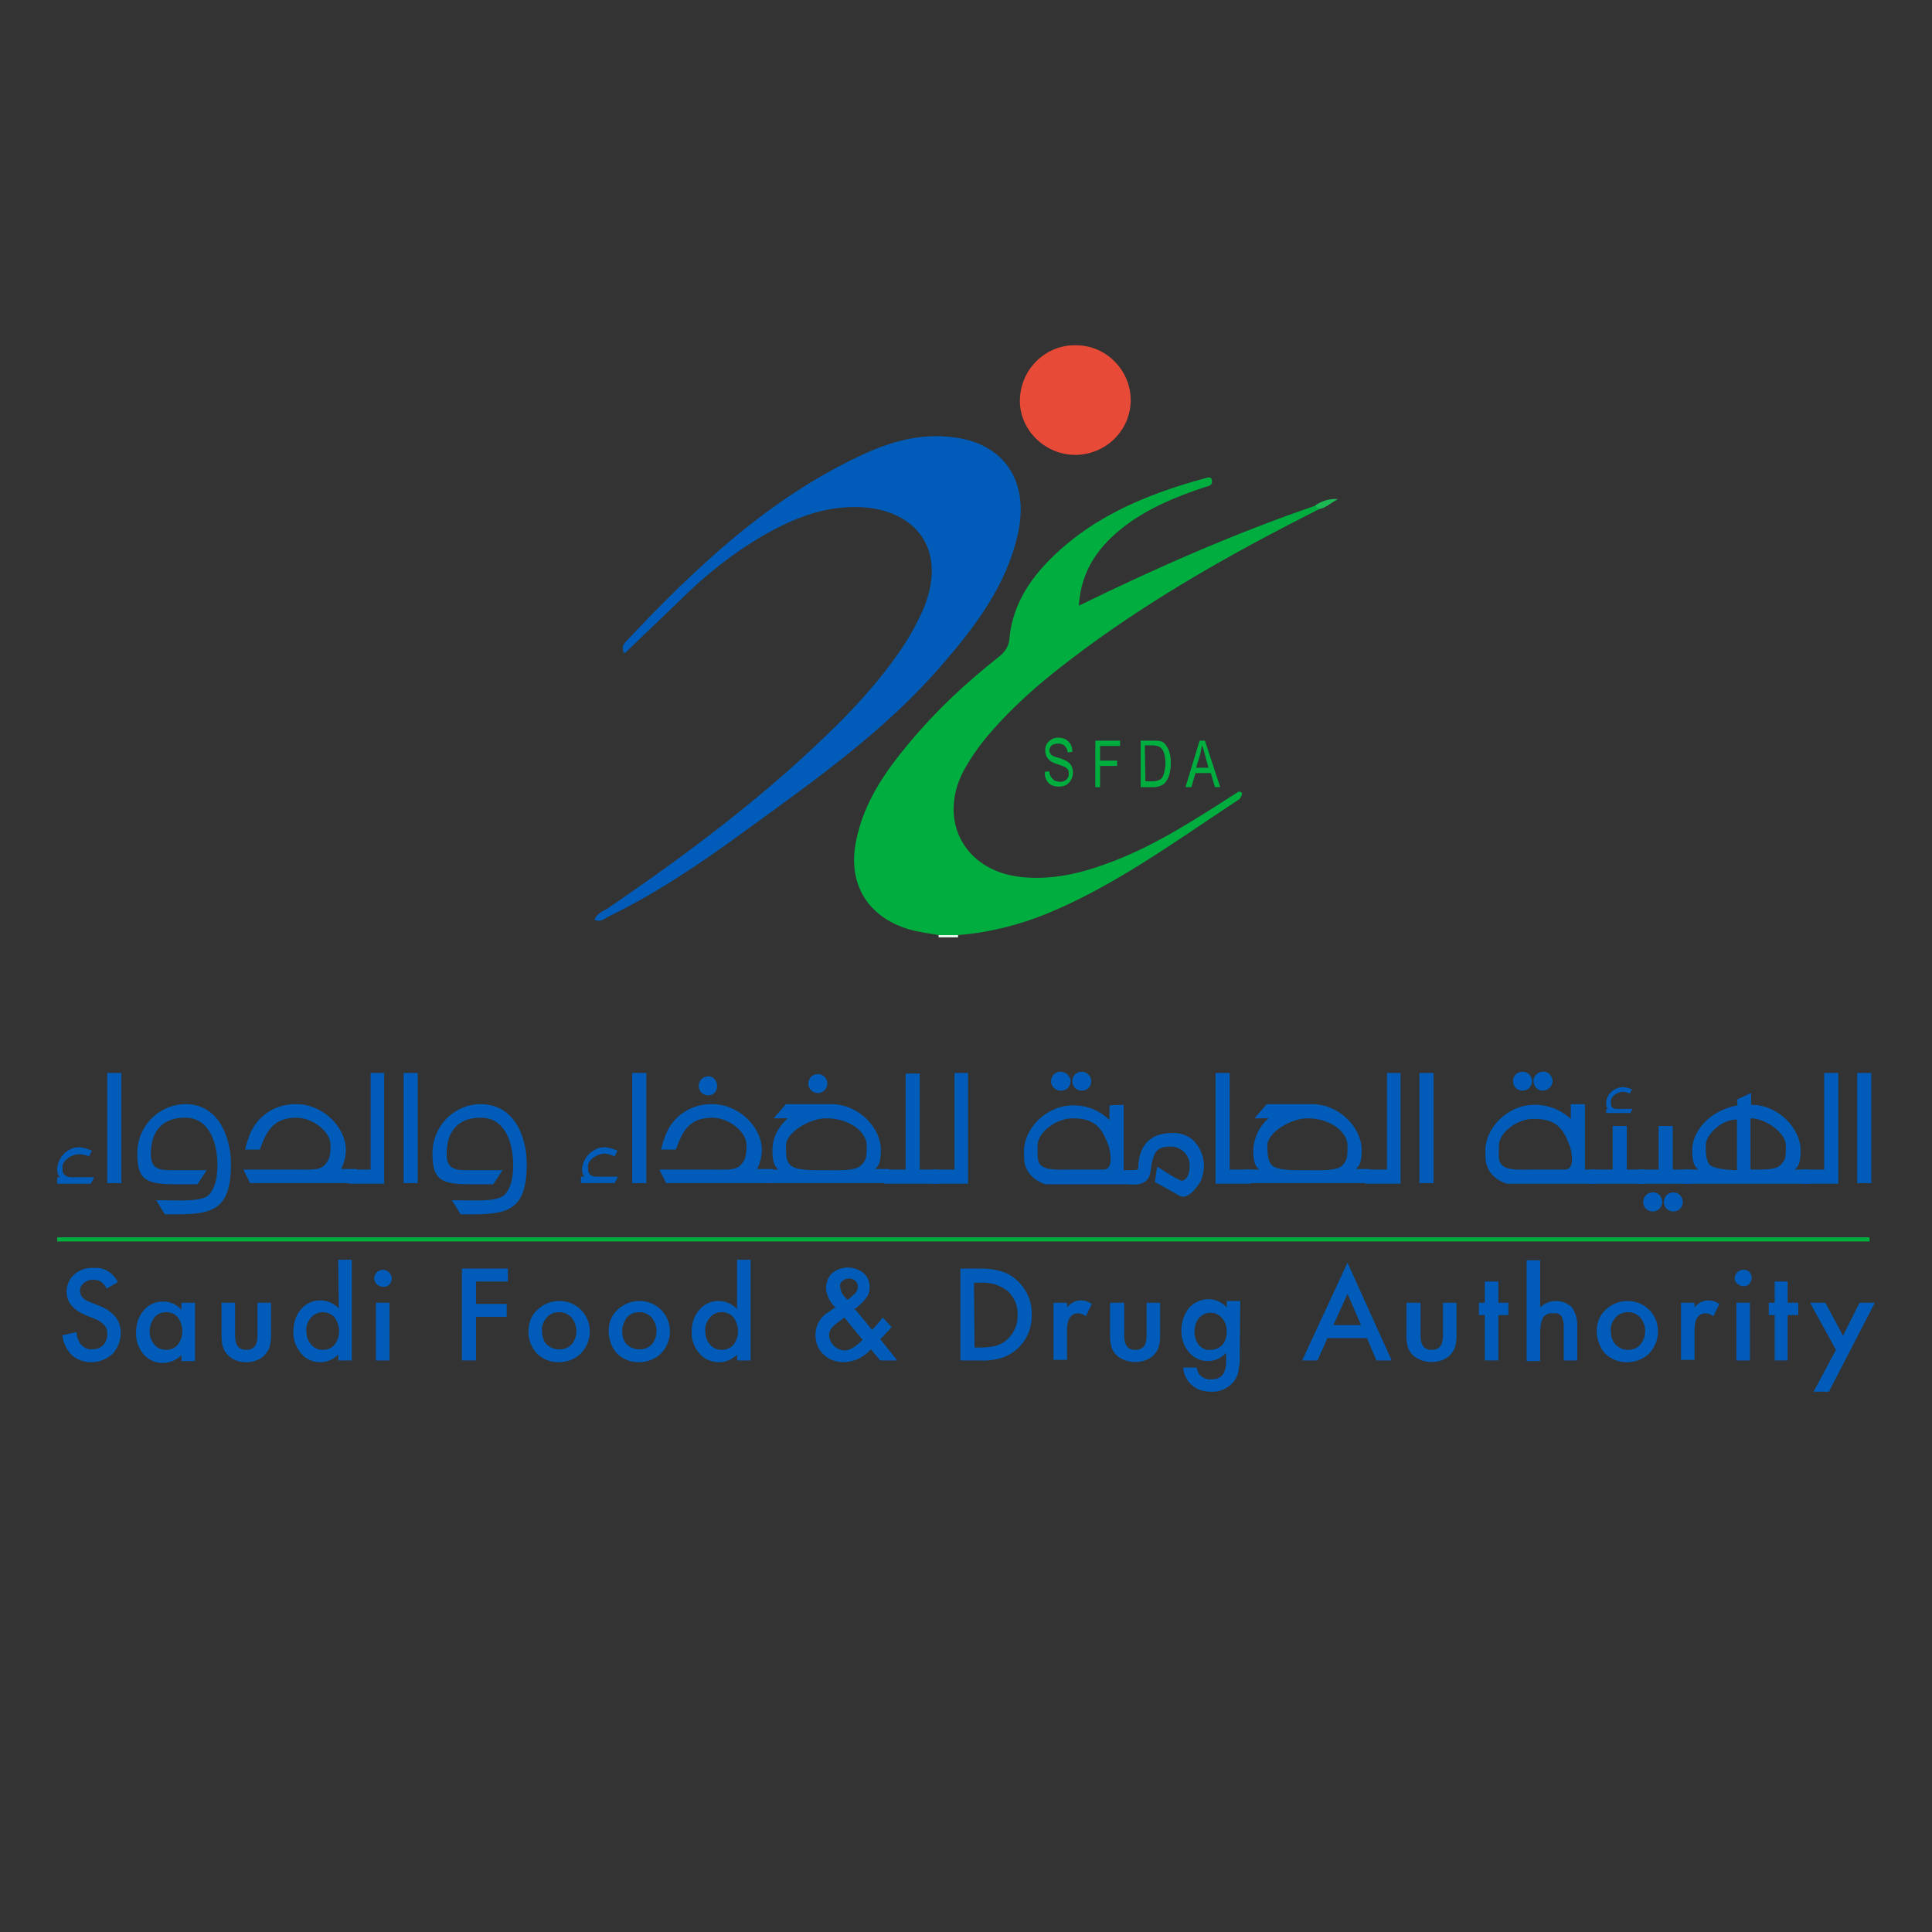 <?xml version="1.0" encoding="utf-8"?>
<!-- Generator: Adobe Illustrator 26.0.1, SVG Export Plug-In . SVG Version: 6.00 Build 0)  -->
<svg version="1.1" id="Layer_1" xmlns="http://www.w3.org/2000/svg" xmlns:xlink="http://www.w3.org/1999/xlink" x="0px" y="0px" viewBox="0 0 327.9 327.9" style="enable-background:new 0 0 327.9 327.9;" xml:space="preserve">
<rect x="0" y="0" width="327.9" height="327.9" fill="#333333" stroke="none"/>
<style type="text/css">
	.st0{fill:#005CB8;}
	.st1{fill:#00AE40;}
	.st2{fill:#E2F5E9;}
	.st3{fill:#E74A36;}
	.st4{fill:#1DB755;}
</style>
<g>
	<g>
		<path class="st0" d="M10.2,199.8c-0.3-0.3-0.5-0.5-0.5-1.5c0.2-2,1.8-3.6,3.8-3.6c0.7,0.1,1.5,0.3,2.1,0.6l-0.5,1
			c-0.5-0.3-1.1-0.4-1.7-0.4c-1.3,0-2.8,1.1-2.8,2.1c0,0.8,0,1.1,0.4,1.4c0.4,0.5,1.2,0.4,2.3,0.4H16l-0.6,1.1H9.7v-1.1H10.2z" />
		<rect x="18.2" y="182.1" class="st0" width="2.4" height="18.7" />
		<path class="st0" d="M39.2,197.6c0,7.6-3.1,8.4-8.6,8.5c-0.7,0-2.6,0-2.6,0s-0.6-0.9-1.5-2.4c4.3,0,8.1,0.4,9.2-1.2
			c0.5-0.7,1.2-1.9,1.2-4.7c0-4.4-1.7-8.2-5.6-8.1c-2.6,0-5.7,1.2-5.7,6.2c0,2.2,1.1,2.7,3.1,2.7h6.4l-1.6,2.4h-3.6
			c-4.9,0-6.6-0.6-6.6-5.1c-0.1-4.6,3.5-8.4,8.1-8.5C37,187.3,39.2,192.9,39.2,197.6" />
		<path class="st0" d="M42.5,200.9l-1.2-2.4h9.1c2.5,0,4,0.2,4.9-1c0.6-0.7,0.8-1.4,0.8-3.2c0-2.2-3-4.6-5.8-4.6
			c-4,0-5.1,2.4-6.2,5.4h-2.5c0,0,0.3-1.3,0.6-2c1.1-3.5,4.4-5.8,8.1-5.7c4.7,0,8.4,4.1,8.4,7.7c0,1.2-0.3,2.3-0.8,3.3h2.6v2.4h-18
			V200.9z" />
		<polygon class="st0" points="62.9,198.5 62.9,182.1 65.2,182.1 65.2,200.9 59.2,200.9 59.2,198.5 		" />
		<rect x="68.5" y="182.1" class="st0" width="2.4" height="18.7" />
		<path class="st0" d="M89.4,197.6c0,7.6-3.1,8.4-8.6,8.5c-0.7,0-2.6,0-2.6,0s-0.6-0.9-1.5-2.4c4.3,0,8,0.4,9.2-1.2
			c0.5-0.7,1.2-1.9,1.2-4.7c0-4.4-1.7-8.2-5.6-8.1c-2.6,0-5.7,1.2-5.7,6.2c0,2.2,1.1,2.7,3.1,2.7h6.4l-1.6,2.4H80
			c-4.9,0-6.6-0.6-6.6-5.1c-0.1-4.6,3.5-8.4,8-8.5C87.3,187.3,89.4,192.9,89.4,197.6" />
		<path class="st0" d="M99.3,199.8c-0.3-0.3-0.5-0.5-0.5-1.5c0.2-2,1.9-3.6,3.9-3.6c0.7,0.1,1.5,0.3,2.1,0.6l-0.5,1
			c-0.5-0.3-1.1-0.5-1.7-0.5c-1.3,0-2.8,1.1-2.8,2.1c0,0.8,0,1.1,0.3,1.4c0.4,0.5,1.2,0.4,2.3,0.4h2.5l-0.6,1.1h-5.7v-1.1h0.7V199.8
			z" />
		<rect x="107.3" y="182.1" class="st0" width="2.4" height="18.7" />
		<path class="st0" d="M121.7,184.1c0.1,0.9-0.4,1.7-1.3,1.8l0,0c-0.9,0.1-1.7-0.5-1.8-1.4s0.5-1.7,1.4-1.8
			C120.8,182.5,121.6,183.2,121.7,184.1C121.7,184,121.7,184.1,121.7,184.1 M113.1,200.9l-1.2-2.4h9.1c2.5,0,4,0.2,4.9-1
			c0.6-0.7,0.8-1.4,0.8-3.2c0-2.2-3-4.6-5.8-4.6c-4,0-5.1,2.4-6.2,5.4h-2.5c0,0,0.3-1.3,0.6-2c1.1-3.5,4.4-5.8,8.1-5.7
			c4.7,0,8.4,4.1,8.4,7.7c0,1.2-0.3,2.3-0.8,3.3h2.6v2.4h-18V200.9z" />
		<path class="st0" d="M140.4,183.7c0.1,0.9-0.5,1.7-1.4,1.8s-1.7-0.5-1.8-1.4s0.5-1.7,1.4-1.8C139.5,182.2,140.3,182.8,140.4,183.7
			L140.4,183.7 M147.1,194.4c0-2.2-2.8-4.6-6.9-4.6c-2.8,0-6.8,2.4-6.8,4.6c0,1.7,0,2.4,0.6,3.2c0.9,1.1,3.6,1,6.1,1s5.3,0.2,6.2-1
			C147.1,196.8,147.1,196.1,147.1,194.4 M129.7,198.5h2.4c-0.6-0.6-1-1.1-1-3.3c0-2.1,1-4,2.6-5.4h-2.4l2.1-2.4h7.7
			c4.7,0,8.4,4.1,8.4,7.7c0,2.3-0.4,2.8-1,3.3h2.4v2.4h-21.2V198.5z" />
		<polygon class="st0" points="153.7,198.5 153.7,182.2 156.1,182.2 156.1,198.5 159.1,198.5 159.1,200.9 150.1,200.9 150.1,198.5 
					" />
		<polygon class="st0" points="162,198.5 162,182.1 164.3,182.1 164.3,200.9 158.3,200.9 158.3,198.5 		" />
		<path class="st0" d="M185.2,183.3c0.1,0.9-0.5,1.7-1.4,1.8s-1.7-0.5-1.8-1.4s0.5-1.7,1.4-1.8C184.2,181.8,185.1,182.4,185.2,183.3
			L185.2,183.3 M181.7,183.3c0.1,0.9-0.5,1.7-1.4,1.8l0,0c-0.9,0.1-1.7-0.4-1.9-1.3c-0.1-0.9,0.4-1.7,1.3-1.9
			C180.7,181.8,181.5,182.4,181.7,183.3L181.7,183.3 M176.1,194.4c0,1.7-0.1,2.5,0.4,3.2c0.9,1.1,2.9,0.9,5.4,0.9h5.4
			c2,0,0.9-3.9,0.9-3.9c-1.1-3-2.2-4.8-6.1-4.8C179.2,189.8,176.1,192.2,176.1,194.4 M190.7,187.5v11.1h1.9v2.4h-15.1
			c-1.2-0.3-2.3-1.1-3-2.1c-0.6-1.2-0.7-1.3-0.7-3.6c0-3.6,3.6-7.7,8.4-7.7c2.3,0,4.5,0.9,6.1,2.5v-2.5L190.7,187.5z" />
		<path class="st0" d="M202.7,193.7c1.4,1.6,2,3.7,1.4,5.8c-0.1,0.6-0.4,1.2-0.8,1.7c-0.8,1.1-2,2.4-3.2,1.7
			c-1.9-1.1-4.1-2.3-4.1-2.3l0.4-2.6c0.1,0,3.2,2.2,4.2,2.4c0,0,1.3-0.1,1.3-2.5c0.1-1.7-1.3-3.2-3-3.3c-0.1,0-0.3,0-0.4,0
			c-2.1,0-2.6,1-3,2.7c-0.3,1.5-0.1,2.8-1.6,3.5c-0.5,0.2-1.1,0.3-1.6,0.2h-0.7v-2.4h0.7c0.4,0,0.9,0,0.9-0.4c0-2.5,1-5.9,5.7-5.9
			C200.3,192.2,201.7,192.7,202.7,193.7" />
		<polygon class="st0" points="212.3,200.9 206.3,200.9 206.3,182.1 208.7,182.1 208.7,198.5 212.3,198.5 		" />
		<path class="st0" d="M228.7,194.4c0-2.2-2.8-4.6-6.8-4.6c-2.8,0-6.8,2.4-6.8,4.6c0,1.7,0.1,2.4,0.6,3.2c0.9,1.1,3.6,1,6.1,1
			s5.4,0.2,6.2-1C228.7,196.8,228.7,196.1,228.7,194.4 M211.3,198.5h2.4c-0.6-0.6-1-1.1-1-3.3c0.1-2.1,1-4,2.6-5.4h-2.4l2.1-2.4h7.7
			c4.7,0,8.4,4.1,8.4,7.7c0,2.3-0.4,2.8-1,3.3h2.4v2.4h-21.2V198.5z" />
		<polygon class="st0" points="235.4,198.5 235.4,182.1 237.7,182.1 237.7,200.9 231.7,200.9 231.7,198.5 		" />
		<rect x="240.9" y="182.1" class="st0" width="2.4" height="18.7" />
		<path class="st0" d="M263.5,183.3c0.1,0.9-0.6,1.7-1.5,1.8c-0.8,0.1-1.6-0.5-1.7-1.3c-0.2-0.9,0.4-1.7,1.3-1.9
			S263.3,182.3,263.5,183.3C263.5,183.2,263.5,183.3,263.5,183.3 M260,183.3c0.1,0.9-0.5,1.7-1.4,1.8l0,0c-0.9,0.1-1.7-0.5-1.8-1.4
			c-0.1-0.9,0.5-1.7,1.4-1.8S259.9,182.4,260,183.3L260,183.3 M254.4,194.4c0,1.7-0.2,2.5,0.4,3.2c0.9,1.1,2.9,0.9,5.4,0.9h5.4
			c2,0,0.9-3.8,0.9-3.8c-1.1-3-2.2-4.8-6.1-4.8C257.6,189.8,254.4,192.2,254.4,194.4 M269,187.4v11.1h1.9v2.4h-15.1
			c-1.2-0.3-2.3-1.1-3-2.1c-0.6-1.2-0.7-1.3-0.7-3.6c0-3.6,3.6-7.7,8.4-7.7c2.3,0,4.5,0.9,6.1,2.4v-2.5L269,187.4z" />
		<path class="st0" d="M272.9,188.2c-0.2-0.2-0.3-0.4-0.3-1.1c0.1-1.4,1.3-2.5,2.8-2.6c0.5,0,1.1,0.2,1.6,0.4l-0.4,0.7
			c-0.4-0.2-0.8-0.3-1.2-0.3c-0.9,0-2,0.8-2,1.6c0,0.5,0,0.8,0.2,1c0.3,0.4,0.9,0.3,1.7,0.3h1.8l-0.4,0.7h-4.1v-0.7L272.9,188.2
			L272.9,188.2z M273.7,198.5v-7.4h2.4v7.4h3v2.4H270v-2.4H273.7z" />
		<path class="st0" d="M285.6,203.8c0.1,0.9-0.5,1.7-1.4,1.8l0,0c-0.9,0.1-1.7-0.5-1.8-1.4s0.5-1.7,1.4-1.8S285.4,202.8,285.6,203.8
			C285.6,203.7,285.6,203.7,285.6,203.8 M282.1,203.8c0.1,0.9-0.5,1.7-1.4,1.8s-1.7-0.5-1.8-1.4c-0.1-0.9,0.5-1.7,1.4-1.8
			C281.1,202.2,282,202.8,282.1,203.8C282.1,203.7,282.1,203.7,282.1,203.8 M281.5,198.5v-7.4h2.4v7.4h3v2.4h-9v-2.4H281.5z" />
		<path class="st0" d="M303.1,194.4c0-2.1-3.4-4.6-6-4.6v8.7c2.6,0,4.5,0.1,5.3-1C303.1,196.8,303.1,196.1,303.1,194.4 M294.8,190
			c-2.7,0-5.3,2.6-5.3,4.4s0.1,2.4,0.6,3.2c0.8,1,4.7,1,4.7,1L294.8,190L294.8,190z M294.8,186.6l2.4-1.1v2c4.7,0,8.4,4.1,8.4,7.7
			c0,2.3-0.4,2.8-1,3.3h2.4v2.4h-21.2v-2.4h2.4c-0.6-0.6-1-1.1-1-3.3c0-3.1,2.8-6.7,7.7-7.6L294.8,186.6z" />
		<polygon class="st0" points="309.6,198.5 309.6,182.1 312,182.1 312,200.9 306,200.9 306,198.5 		" />
		<rect x="315.2" y="182.1" class="st0" width="2.4" height="18.7" />
		<path class="st0" d="M20,217.6l-1.9,1.1c-0.2-0.5-0.6-0.9-1-1.2c-0.4-0.2-0.8-0.3-1.3-0.3c-0.6,0-1.2,0.2-1.6,0.6
			c-0.4,0.3-0.7,0.8-0.6,1.4c0,0.8,0.6,1.4,1.7,1.8l1.5,0.6c1.1,0.4,2,1,2.8,1.9c0.6,0.8,0.9,1.7,0.9,2.7c0,1.3-0.5,2.6-1.4,3.6
			c-1,0.9-2.3,1.4-3.6,1.4c-1.2,0-2.4-0.4-3.3-1.2c-0.9-0.9-1.5-2.1-1.6-3.4l2.4-0.5c0,0.7,0.2,1.3,0.6,1.9c0.5,0.7,1.3,1.1,2.1,1
			c0.7,0,1.3-0.2,1.8-0.7s0.7-1.2,0.7-1.9c0-0.3,0-0.6-0.1-0.8c-0.1-0.3-0.2-0.5-0.4-0.7c-0.2-0.2-0.4-0.4-0.7-0.6
			c-0.3-0.2-0.7-0.4-1-0.5l-1.5-0.6c-2.1-0.9-3.2-2.2-3.2-4c0-1.1,0.5-2.2,1.3-2.9c0.9-0.8,2.1-1.2,3.3-1.1
			C17.6,215,19.2,216,20,217.6" />
		<path class="st0" d="M25.4,225.9c0,0.8,0.2,1.6,0.8,2.3c0.5,0.6,1.2,0.9,2,0.9s1.5-0.3,2-0.9c1-1.3,1-3.2,0-4.6
			c-0.5-0.6-1.2-0.9-2-0.9s-1.5,0.3-2,0.9C25.7,224.3,25.4,225.1,25.4,225.9 M30.8,221.1h2.3v9.9h-2.3v-1c-1.7,1.7-4.5,1.8-6.2,0.1
			c-0.1-0.1-0.1-0.1-0.2-0.2c-0.9-1.1-1.4-2.4-1.3-3.8c0-1.4,0.4-2.7,1.3-3.7c0.8-1,2-1.5,3.3-1.5c1.2,0,2.3,0.5,3.1,1.4
			C30.8,222.3,30.8,221.1,30.8,221.1z" />
		<path class="st0" d="M39.9,221.1v5.6c0,1.6,0.6,2.4,1.9,2.4s1.9-0.8,1.9-2.4v-5.6H46v5.7c0,0.7-0.1,1.4-0.3,2
			c-0.2,0.5-0.6,1-1,1.4c-0.8,0.7-1.9,1-2.9,1c-1.1,0-2.1-0.3-2.9-1c-0.4-0.4-0.8-0.8-1-1.4c-0.2-0.6-0.3-1.3-0.3-2v-5.7H39.9z" />
		<path class="st0" d="M52,225.9c0,0.8,0.2,1.6,0.8,2.3c0.5,0.6,1.2,0.9,2,0.9s1.5-0.3,2-0.9c1-1.3,1-3.2,0-4.6
			c-1-1.1-2.7-1.2-3.8-0.2c-0.1,0.1-0.2,0.1-0.2,0.2C52.2,224.3,51.9,225.1,52,225.9 M57.4,213.8h2.3v17.1h-2.3v-1
			c-0.8,0.8-1.9,1.3-3,1.3c-1.3,0-2.5-0.5-3.3-1.5c-0.9-1.1-1.4-2.4-1.3-3.8c0-1.3,0.4-2.7,1.3-3.7c1.5-1.8,4.2-2,6-0.5
			c0.2,0.1,0.3,0.3,0.4,0.4L57.4,213.8z" />
		<path class="st0" d="M66.1,230.9h-2.3v-9.8h2.3V230.9z M63.5,217c0-0.8,0.7-1.5,1.5-1.5s1.5,0.7,1.5,1.5c0,0.4-0.2,0.7-0.4,1
			c-0.3,0.3-0.6,0.4-1,0.4C64.2,218.4,63.6,217.8,63.5,217C63.6,217,63.6,217,63.5,217" />
		<polygon class="st0" points="86.2,217.5 80.8,217.5 80.8,221.3 86,221.3 86,223.5 80.8,223.5 80.8,230.9 78.4,230.9 78.4,215.3 
			86.2,215.3 		" />
		<path class="st0" d="M92,225.9c0,0.8,0.2,1.7,0.8,2.3c1.2,1.1,3.1,1.1,4.2,0c1.1-1.3,1.1-3.2,0-4.6c-0.6-0.6-1.3-0.9-2.1-0.9
			c-0.8,0-1.6,0.3-2.1,0.9C92.2,224.3,91.9,225.1,92,225.9 M89.7,225.9c0-1.4,0.5-2.7,1.5-3.6c2.1-2,5.4-2,7.4,0s2,5.3,0,7.4
			c-1,1-2.4,1.5-3.8,1.5s-2.7-0.5-3.7-1.5C90.2,228.7,89.6,227.3,89.7,225.9" />
		<path class="st0" d="M105.6,225.9c0,0.8,0.2,1.7,0.8,2.3c1.2,1.1,3.1,1.1,4.2,0c1.1-1.3,1.1-3.2,0-4.6c-0.6-0.6-1.3-0.9-2.1-0.9
			c-0.8,0-1.6,0.3-2.1,0.9C105.9,224.3,105.6,225.1,105.6,225.9 M103.3,225.9c0-1.4,0.5-2.7,1.5-3.6c2.1-2,5.4-2,7.4,0s2,5.3,0,7.4
			c-1,1-2.4,1.5-3.8,1.5s-2.7-0.5-3.7-1.5C103.8,228.7,103.3,227.3,103.3,225.9" />
		<path class="st0" d="M119.7,225.9c0,0.8,0.2,1.6,0.8,2.3c0.5,0.6,1.2,0.9,2,0.9s1.5-0.3,2-0.9c1-1.3,1-3.2,0-4.6
			c-0.5-0.6-1.2-0.9-2-0.9s-1.5,0.3-2,0.9C119.9,224.3,119.6,225.1,119.7,225.9 M125.1,213.8h2.3v17.1h-2.3v-1
			c-0.8,0.8-1.9,1.3-3,1.3c-1.3,0-2.6-0.5-3.4-1.5c-0.9-1-1.4-2.4-1.3-3.8c0-1.3,0.4-2.6,1.3-3.6c1.5-1.8,4.2-2,6-0.5
			c0.2,0.1,0.3,0.3,0.4,0.4V213.8z" />
		<path class="st0" d="M143.8,220.6l0.2-0.1c0.3-0.2,0.6-0.5,0.8-0.7c0.2-0.1,0.3-0.3,0.5-0.5c0.2-0.3,0.3-0.6,0.3-0.9
			c0-0.4-0.1-0.7-0.4-1c-0.3-0.3-0.7-0.4-1.1-0.4c-0.4,0-0.8,0.1-1.1,0.4c-0.3,0.2-0.5,0.6-0.4,1c0,0.5,0.2,1,0.5,1.4l0.6,0.7
			L143.8,220.6 M143.3,223.6l-0.1,0.1c-0.7,0.5-1.4,1-2,1.6c-0.3,0.4-0.5,0.8-0.5,1.3c0.1,1.4,1.2,2.5,2.6,2.6
			c0.9,0,1.9-0.6,3.1-1.8L143.3,223.6z M145.2,222.3l2.8,3.4l0.1-0.1c0.3-0.3,0.6-0.6,0.9-1c0.3-0.3,0.5-0.6,0.8-1l1.5,1.6
			c-0.2,0.3-0.4,0.6-0.8,0.9c-0.3,0.4-0.7,0.8-1.1,1.2l2.9,3.6h-2.9l-1.6-1.9c-1.1,1.3-2.7,2.1-4.5,2.2c-1.3,0-2.6-0.4-3.5-1.3
			c-0.9-0.8-1.4-2-1.4-3.3c0-1.6,0.8-3.1,2.2-3.9l1-0.7h0.1l0.1-0.1c-0.9-0.8-1.5-2-1.6-3.2c0-1,0.3-1.9,1-2.6
			c1.6-1.3,3.8-1.3,5.4,0c0.7,0.6,1,1.5,1,2.4c0,0.7-0.2,1.3-0.6,1.8c-0.6,0.8-1.3,1.4-2.1,2" />
		<path class="st0" d="M165.4,228.7h1.1c0.9,0,1.8-0.1,2.6-0.3c2.2-0.7,3.7-2.9,3.6-5.2c0.1-1.6-0.6-3.1-1.7-4.1
			c-1.3-1-2.9-1.5-4.6-1.4h-1.1L165.4,228.7z M163,230.9v-15.6h3.3c1.3,0,2.5,0.1,3.7,0.5c1,0.3,1.9,0.8,2.7,1.6
			c1.6,1.5,2.5,3.6,2.4,5.8c0.1,3.3-2,6.3-5.2,7.3c-1.2,0.3-2.4,0.5-3.7,0.4H163z" />
		<path class="st0" d="M178.8,221.1h2.3v0.8c0.3-0.4,0.7-0.7,1.1-0.9c0.4-0.2,0.8-0.3,1.2-0.3c0.7,0,1.3,0.2,1.9,0.6l-1,2.1
			c-0.4-0.3-0.8-0.5-1.3-0.5c-1.2,0-1.9,0.9-1.9,2.8v5.1h-2.3V221.1z" />
		<path class="st0" d="M190.8,221.1v5.6c0,1.6,0.6,2.4,1.9,2.4s1.9-0.8,1.9-2.4v-5.6h2.3v5.7c0,0.7-0.1,1.4-0.3,2
			c-0.2,0.5-0.6,1-1,1.4c-1.7,1.3-4.1,1.3-5.9,0c-0.4-0.4-0.8-0.8-1-1.4c-0.2-0.6-0.3-1.3-0.3-2v-5.7H190.8z" />
		<path class="st0" d="M208.2,226c0-0.8-0.2-1.6-0.8-2.3c-0.5-0.6-1.2-0.9-2-0.9s-1.5,0.4-2,1c-0.9,1.3-0.9,3.1,0,4.4
			c0.5,0.6,1.2,1,2,0.9c0.8,0,1.6-0.3,2.1-0.9S208.2,226.8,208.2,226 M210.4,230.7c0,0.5,0,0.9-0.1,1.2s-0.1,0.7-0.1,0.9
			c-0.2,0.7-0.5,1.4-1,1.9c-0.9,1-2.3,1.6-3.7,1.5c-1.2,0-2.3-0.3-3.2-1.1s-1.4-1.8-1.5-3h2.3c0.1,0.4,0.2,0.8,0.4,1.1
			c0.5,0.6,1.3,1,2.1,0.9c1.7,0,2.5-1,2.5-3.1v-1.4c-0.8,0.9-1.9,1.4-3.1,1.4c-1.2,0-2.4-0.5-3.2-1.5c-0.9-1-1.3-2.3-1.3-3.7
			c0-1.3,0.4-2.6,1.2-3.7c0.8-1,2.1-1.6,3.4-1.6c1.2,0,2.3,0.5,3.1,1.4v-1.1h2.3L210.4,230.7z" />
		<path class="st0" d="M231,224.9l-2.3-5.3l-2.4,5.3H231z M232,227.1h-6.7l-1.7,3.8H221l7.7-16.6l7.5,16.6h-2.6L232,227.1z" />
		<path class="st0" d="M241.1,221.1v5.6c0,1.6,0.6,2.4,1.9,2.4s1.9-0.8,1.9-2.4v-5.6h2.3v5.7c0,0.7-0.1,1.4-0.3,2
			c-0.2,0.5-0.6,1-1,1.4c-1.7,1.3-4.1,1.3-5.9,0c-0.4-0.4-0.8-0.8-1-1.4c-0.2-0.6-0.3-1.3-0.3-2v-5.7H241.1z" />
		<polygon class="st0" points="254.3,223.2 254.3,230.9 252,230.9 252,223.2 251,223.2 251,221.1 252,221.1 252,217.5 254.3,217.5 
			254.3,221.1 256,221.1 256,223.2 		" />
		<path class="st0" d="M259.1,213.9h2.3v8c0.7-0.7,1.7-1.1,2.7-1.1s2,0.4,2.7,1.1c0.6,0.9,0.9,1.9,0.9,3v6h-2.3v-5.8
			c0-0.6-0.1-1.2-0.4-1.7c-0.3-0.4-0.8-0.6-1.4-0.5c-0.7-0.1-1.3,0.2-1.7,0.7c-0.4,0.8-0.5,1.7-0.5,2.6v4.8h-2.3L259.1,213.9
			L259.1,213.9z" />
		<path class="st0" d="M273.4,225.9c0,0.8,0.2,1.7,0.8,2.3c0.6,0.6,1.3,0.9,2.1,0.9c0.8,0,1.6-0.3,2.1-0.9c1.1-1.3,1.1-3.2,0-4.6
			c-0.6-0.6-1.3-0.9-2.1-0.9c-0.8,0-1.6,0.3-2.1,0.9C273.6,224.3,273.3,225.1,273.4,225.9 M271,225.9c0-1.4,0.5-2.7,1.5-3.6
			c2.1-2,5.4-2,7.4,0s2,5.3,0,7.4c-1,1-2.4,1.5-3.8,1.5s-2.7-0.5-3.7-1.5C271.5,228.7,271,227.3,271,225.9" />
		<path class="st0" d="M285.3,221.1h2.3v0.8c0.3-0.4,0.7-0.7,1.1-0.9s0.8-0.3,1.2-0.3c0.7,0,1.3,0.2,1.9,0.6l-1,2.1
			c-0.4-0.3-0.8-0.5-1.3-0.5c-1.2,0-1.9,0.9-1.9,2.8v5.1h-2.3L285.3,221.1z" />
		<path class="st0" d="M297,230.9h-2.3v-9.8h2.3V230.9z M294.4,217c0-0.8,0.7-1.5,1.5-1.5c0.4,0,0.8,0.1,1,0.4
			c0.3,0.3,0.4,0.6,0.4,1s-0.2,0.7-0.4,1c-0.3,0.3-0.6,0.4-1,0.4s-0.7-0.2-1-0.4S294.4,217.3,294.4,217" />
		<polygon class="st0" points="303.4,223.2 303.4,230.9 301.2,230.9 301.2,223.2 300.2,223.2 300.2,221.1 301.2,221.1 301.2,217.5 
			303.4,217.5 303.4,221.1 305.2,221.1 305.2,223.2 		" />
		<polygon class="st0" points="311.6,229.1 307.2,221.1 309.8,221.1 312.8,226.7 315.6,221.1 318.2,221.1 310.4,236.2 307.8,236.2 
					" />
		<rect x="9.7" y="210" class="st1" width="307.6" height="0.7" />
	</g>
	<g id="Layer_2_00000171699417982662180190000016400045766674783390_">
		<g id="Layer_1-2_00000083079088180588150770000016106154385098954391_">
			<g>
				<path class="st2" d="M159.3,159.1v-0.5c1.1-1,2.2-1,3.3,0v0.5H159.3z" />
				<path class="st1" d="M162.6,158.7h-3.3c-1.7-0.3-3.4-0.5-5.1-1c-7-2.1-10.4-7.8-8.9-15c1.3-6.5,4.9-11.7,9-16.6
					c4.5-5.4,9.6-10.2,15.2-14.6c1-0.8,1.6-1.6,1.8-2.9c0.4-4.9,2.6-9,5.9-12.6c7.4-8,17-12,27.2-14.8c0.5-0.1,1.2-0.5,1.3,0.4
					s-0.7,0.9-1.3,1.1c-4.8,1.6-9.4,3.5-13.4,6.5c-4.3,3.3-7.5,7.3-7.9,13.6c13.3-6.5,26.5-12.3,40.2-17c0.6-0.3,0.7,0,0.6,0.6
					c-12.9,6.5-25.5,13.5-37.3,21.9c-6.8,4.9-13.4,10-18.9,16.5c-1.6,1.9-3,3.9-4.2,6.1c-4.3,8.3,0.1,16.7,9.4,17.9
					c5.5,0.7,10.7-0.6,15.7-2.5c7.7-2.9,14.5-7.4,21.4-11.8c0.2-0.2,0.6-0.2,0.8,0.1l0,0v0.1c-0.1,0.5-0.3,0.9-0.7,1.1
					c-10.5,6.9-20.8,14.5-32.5,19.3C172.9,157,167.8,158.3,162.6,158.7z" />
				<path class="st0" d="M106,110.9c-0.7-1-0.1-1.7,0.5-2.3c11.7-12.4,24-24,39.6-31.3c4.9-2.3,10-3.8,15.6-3.1
					c8.6,1,13,7.3,11.1,16.2c-1.9,8.8-7.1,15.7-12.8,22.3c-9.7,11.3-21.7,19.7-33.5,28.3c-7.4,5.4-14.9,10.5-23.1,14.5
					c-0.8,0.4-1.5,1.1-2.5,0.6c0.4-1.1,1.4-1.4,2.2-1.9c13.9-9.5,27.4-19.6,39.4-31.6c3.6-3.6,7-7.5,9.9-11.6
					c1.7-2.4,3.1-4.9,4.3-7.6c4.6-11-2.3-18-13.1-17.3c-5.1,0.3-9.7,2.3-14.1,4.8c-5.1,3-9.8,6.7-14,10.9
					C112.3,104.9,109.1,107.9,106,110.9z" />
				<path class="st3" d="M182.3,77.2c-5.1-0.1-9.4-4.4-9.2-9.5c0.2-5.2,4.5-9.3,9.7-9.1c5.1,0.1,9.2,4.4,9.1,9.5
					C191.8,73.2,187.5,77.3,182.3,77.2C182.4,77.2,182.4,77.2,182.3,77.2L182.3,77.2z" />
				<path class="st4" d="M223.8,86.4l-0.6-0.6c1.1-0.8,2.5-1.2,3.9-1.1C225.6,85.5,224.9,86.3,223.8,86.4z" />
				<g>
					<path class="st1" d="M177.3,131l0.8-0.1c0,0.4,0.1,0.7,0.3,1c0.2,0.2,0.4,0.5,0.6,0.6c0.3,0.1,0.6,0.2,0.9,0.2
						c0.4,0,0.8-0.1,1.1-0.4c0.3-0.3,0.4-0.6,0.4-1c0-0.2,0-0.4-0.1-0.6c-0.1-0.2-0.3-0.3-0.5-0.5c-0.4-0.2-0.8-0.3-1.3-0.5
						c-0.4-0.1-0.9-0.3-1.3-0.6c-0.2-0.2-0.4-0.4-0.6-0.7c-0.1-0.3-0.2-0.6-0.2-1c-0.1-1.1,0.8-2.1,2-2.2c0.1,0,0.2,0,0.3,0
						c0.4,0,0.8,0.1,1.2,0.3c0.3,0.2,0.6,0.5,0.8,0.8c0.2,0.4,0.3,0.8,0.3,1.3l-0.8,0.1c0-0.4-0.2-0.8-0.5-1.1s-0.7-0.4-1.1-0.4
						c-0.4,0-0.8,0.1-1.1,0.3c-0.2,0.2-0.4,0.5-0.4,0.8s0.1,0.5,0.3,0.8c0.4,0.3,0.8,0.4,1.2,0.5s0.9,0.3,1.3,0.5
						c0.4,0.2,0.7,0.5,0.9,0.8c0.2,0.4,0.3,0.8,0.3,1.2s-0.1,0.9-0.3,1.2c-0.2,0.4-0.5,0.7-0.8,0.9c-0.4,0.2-0.8,0.3-1.3,0.3
						c-0.7,0-1.4-0.2-1.8-0.7C177.5,132.4,177.3,131.7,177.3,131z" />
					<path class="st1" d="M185.9,133.6v-7.9h4.2v0.9h-3.4v2.5h2.9v0.9h-2.9v3.6H185.9z" />
					<path class="st1" d="M193.6,133.6v-7.9h2.2c0.4,0,0.8,0,1.2,0.1s0.7,0.4,0.9,0.7c0.3,0.4,0.5,0.8,0.6,1.3
						c0.2,0.6,0.2,1.2,0.2,1.8c0,0.8-0.1,1.6-0.4,2.3c-0.2,0.5-0.5,1-1,1.3s-1,0.4-1.6,0.4H193.6z M194.4,132.6h1.3
						c0.4,0,0.8-0.1,1.2-0.3c0.3-0.2,0.5-0.5,0.6-0.9c0.2-0.6,0.3-1.3,0.3-1.9c0-0.6-0.1-1.3-0.3-1.9c-0.2-0.4-0.4-0.7-0.8-0.9
						c-0.3-0.1-0.7-0.2-1.1-0.2h-1.3L194.4,132.6z" />
					<path class="st1" d="M201.2,133.6l2.4-7.9h0.9l2.6,7.9h-0.9l-0.7-2.4h-2.6l-0.7,2.4H201.2z M203,130.3h2.1l-0.6-2.2
						c-0.2-0.7-0.3-1.2-0.5-1.6c-0.1,0.5-0.2,1-0.3,1.5L203,130.3z" />
				</g>
			</g>
		</g>
	</g>
</g>
</svg>